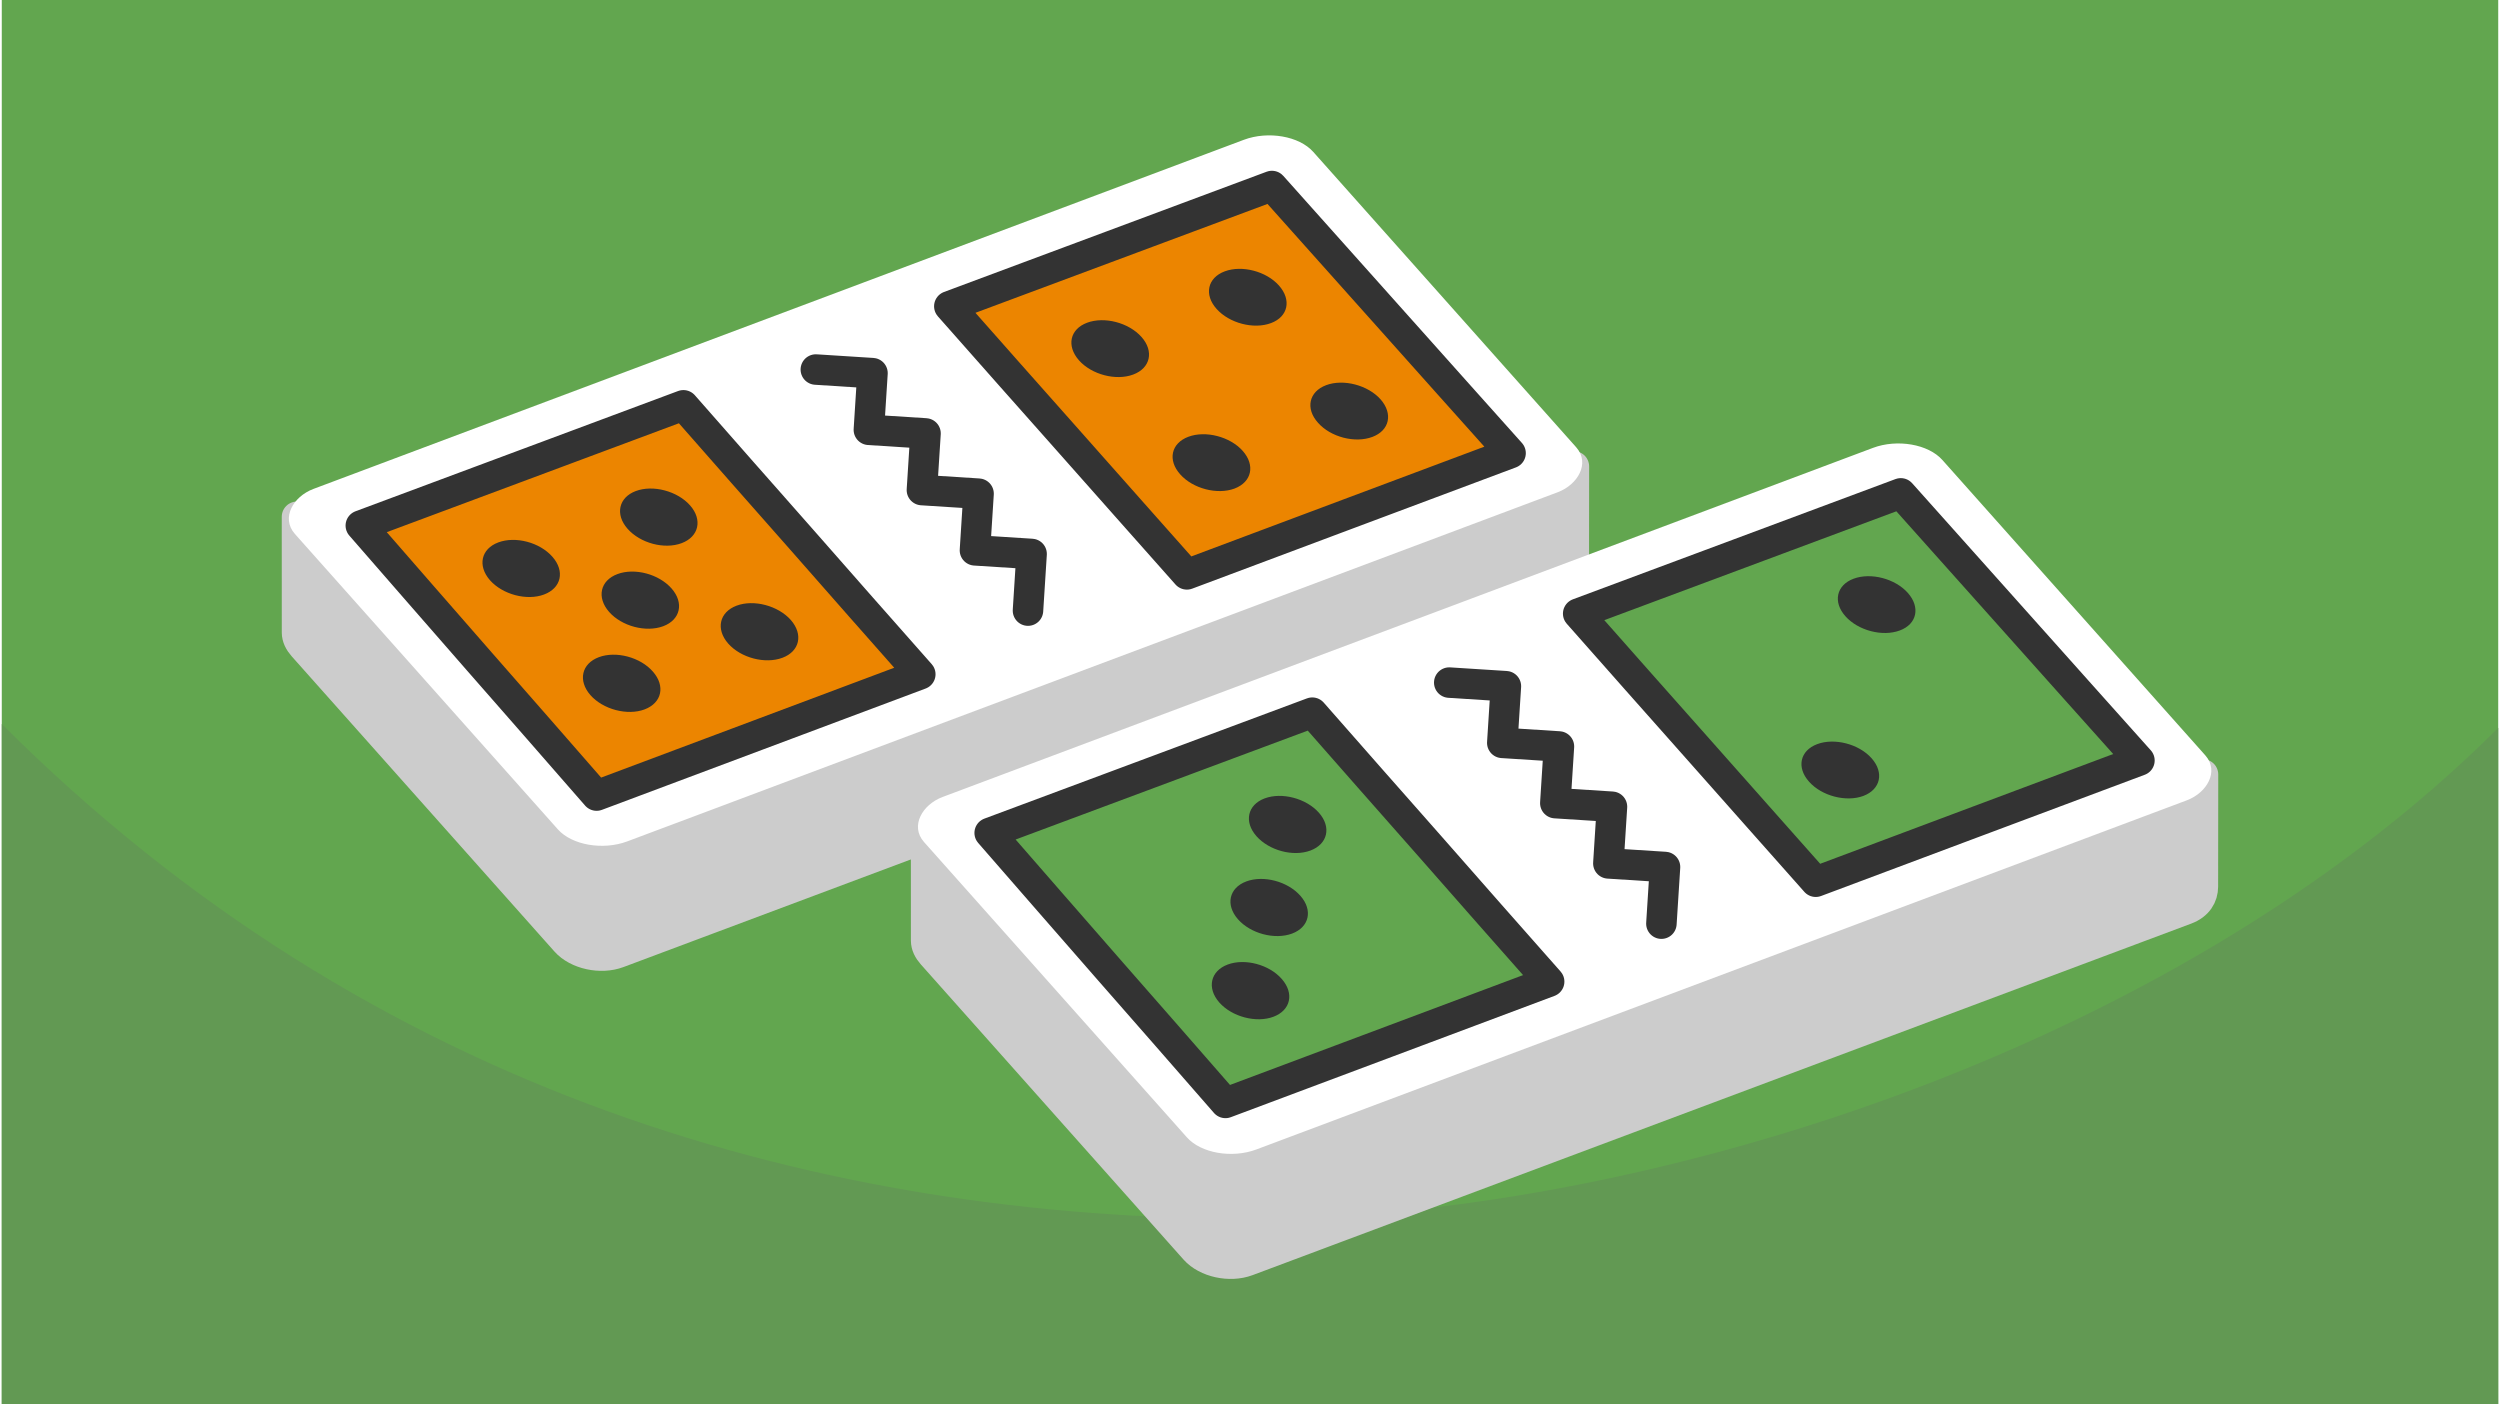 <?xml version="1.0" encoding="UTF-8"?>
<svg xmlns="http://www.w3.org/2000/svg" width="470" height="264" viewBox="0 0 553.433 311.306" shape-rendering="geometricPrecision" image-rendering="optimizeQuality" fill-rule="evenodd" xmlns:v="https://vecta.io/nano"><style><![CDATA[.L{stroke-width:6.759}.M{stroke-linejoin:round}.N{stroke-miterlimit:2.613}]]></style><path d="M553.433 0H0v311.306h553.433z" fill="#62a64f"/><path d="M553.433 161.351c-73.279 73.278-192.977 108.843-276.717 108.843-93.709 0-194.208-27.19-276.716-109.698v150.81h553.433V161.351z" fill="#629953"/><g class="L M N"><path d="M348.491 128.264c-.002 2.064-1.099 4.027-3.751 5.02l-208.102 77.937c-3.852 1.442-9.074.304-11.598-2.532l-58.231-65.425c-.853-.959-1.353-1.994-1.353-3.002l-.008-25.7 283.072-11.164-.029 24.866z" stroke="#ccc" fill="#ccc"/><rect transform="matrix(.308 .346 -.533 .2 284.339 29.18)" width="219.081" height="416.781" rx="14.915" stroke="#fff" fill="#fff"/><path d="M79.595 116.513l35.744-13.322 35.773-13.338 13.113 14.918 13.143 14.9 13.114 14.917 13.143 14.885-35.895 13.455-35.864 13.439-13.053-14.95-13.112-14.969-13.053-14.95-13.053-14.985zm130.466-48.616l35.743-13.321 35.773-13.338 13.234 14.816 13.204 14.783 13.233 14.817 13.234 14.799-35.894 13.44-35.864 13.438-13.174-14.85-13.173-14.867-13.173-14.85-13.143-14.867z" stroke="#333" fill="#ec8500"/></g><path d="M110.082 120.242c3.822-1.419 9.185-.016 11.994 3.192 2.811 3.192 1.965 6.938-1.873 8.366-3.806 1.428-9.185 0-11.995-3.192-2.779-3.208-1.949-6.946 1.874-8.366zm30.486-11.389c3.806-1.419 9.215 0 12.025 3.192s1.934 6.937-1.873 8.366c-3.838 1.444-9.185 0-11.995-3.192s-1.964-6.947 1.843-8.366zm-8.219 36.84c3.822-1.436 9.216 0 11.996 3.191 2.809 3.192 1.994 6.938-1.844 8.383-3.807 1.428-9.215.017-12.025-3.192-2.78-3.192-1.948-6.947 1.873-8.382zm30.547-11.423c3.821-1.436 9.216 0 12.025 3.174 2.81 3.209 1.965 6.955-1.873 8.383s-9.215.017-12.025-3.175c-2.78-3.192-1.948-6.947 1.873-8.382zm-26.407-7.006c3.837-1.428 9.185 0 11.995 3.192s1.964 6.938-1.843 8.366c-3.837 1.428-9.215.017-12.025-3.192-2.78-3.192-1.964-6.938 1.873-8.366zm104.118-55.722c3.821-1.419 9.215-.033 12.056 3.159 2.81 3.158 1.993 6.904-1.843 8.332-3.807 1.428-9.216.017-12.026-3.158-2.81-3.192-2.008-6.913 1.813-8.333zm30.516-11.389c3.822-1.419 9.216-.017 12.026 3.158s2.024 6.904-1.783 8.316c-3.837 1.444-9.246.016-12.056-3.142-2.84-3.175-2.008-6.912 1.813-8.332zm-8.067 36.672c3.822-1.428 9.245-.034 12.055 3.142s1.995 6.904-1.842 8.348c-3.807 1.411-9.216.018-12.026-3.158-2.84-3.175-2.008-6.904 1.813-8.332zm30.547-11.44c3.821-1.428 9.245-.017 12.055 3.141 2.81 3.192 1.994 6.905-1.813 8.332-3.837 1.445-9.245.051-12.055-3.141-2.84-3.158-2.008-6.904 1.813-8.332z" fill="#333"/><g class="L M N"><path d="M487.957 196.561c-.002 2.063-1.1 4.026-3.752 5.019l-208.101 77.937c-3.853 1.442-9.075.304-11.598-2.531l-58.231-65.426c-.853-.959-1.353-1.993-1.353-3.001l-.008-25.701 283.072-11.163-.029 24.866z" stroke="#ccc" fill="#ccc"/><rect transform="matrix(.308 .346 -.533 .2 423.804 97.477)" width="219.081" height="416.781" rx="14.915" stroke="#fff" fill="#fff"/><path d="M219.006 184.649l35.743-13.321 35.774-13.338 13.113 14.917 13.143 14.9 13.113 14.917 13.143 14.885-35.894 13.455-35.865 13.439-13.052-14.95-13.113-14.968-13.053-14.951-13.052-14.985zm130.465-48.616l35.743-13.321 35.774-13.338 13.233 14.816 13.204 14.783 13.234 14.817 13.234 14.799-35.895 13.44-35.864 13.439-13.173-14.85-13.174-14.868-13.173-14.85-13.143-14.867z" fill="#62a64f" stroke="#333"/></g><path d="M279.978 176.989c3.807-1.419 9.215 0 12.025 3.192s1.934 6.938-1.873 8.366c-3.837 1.444-9.185 0-11.995-3.192s-1.963-6.947 1.843-8.366zm-8.218 36.84c3.821-1.436 9.215 0 11.995 3.192 2.81 3.191 1.994 6.937-1.843 8.382-3.807 1.428-9.215.017-12.025-3.192-2.78-3.192-1.949-6.946 1.873-8.382zm4.139-18.429c3.837-1.428 9.186 0 11.995 3.192s1.964 6.938-1.842 8.366c-3.838 1.428-9.216.017-12.026-3.192-2.78-3.192-1.964-6.938 1.873-8.366zm134.634-67.11c3.822-1.42 9.216-.018 12.026 3.158s2.025 6.904-1.783 8.315c-3.837 1.445-9.245.016-12.056-3.142-2.839-3.175-2.008-6.912 1.813-8.331zm-8.066 36.671c3.821-1.428 9.245-.033 12.055 3.142s1.994 6.904-1.843 8.348c-3.807 1.411-9.215.018-12.026-3.158-2.84-3.175-2.008-6.904 1.814-8.332z" fill="#333"/><path d="M320.887 151.323l12.558.801-.801 12.559 12.559.801-.801 12.559 12.559.801-.801 12.559 12.559.801-.801 12.559M180.467 81.922l12.559.801-.801 12.559 12.559.801-.801 12.559 12.559.801-.801 12.559 12.558.801-.801 12.559" stroke="#333" stroke-linecap="round" fill="none" class="L M N"/></svg>